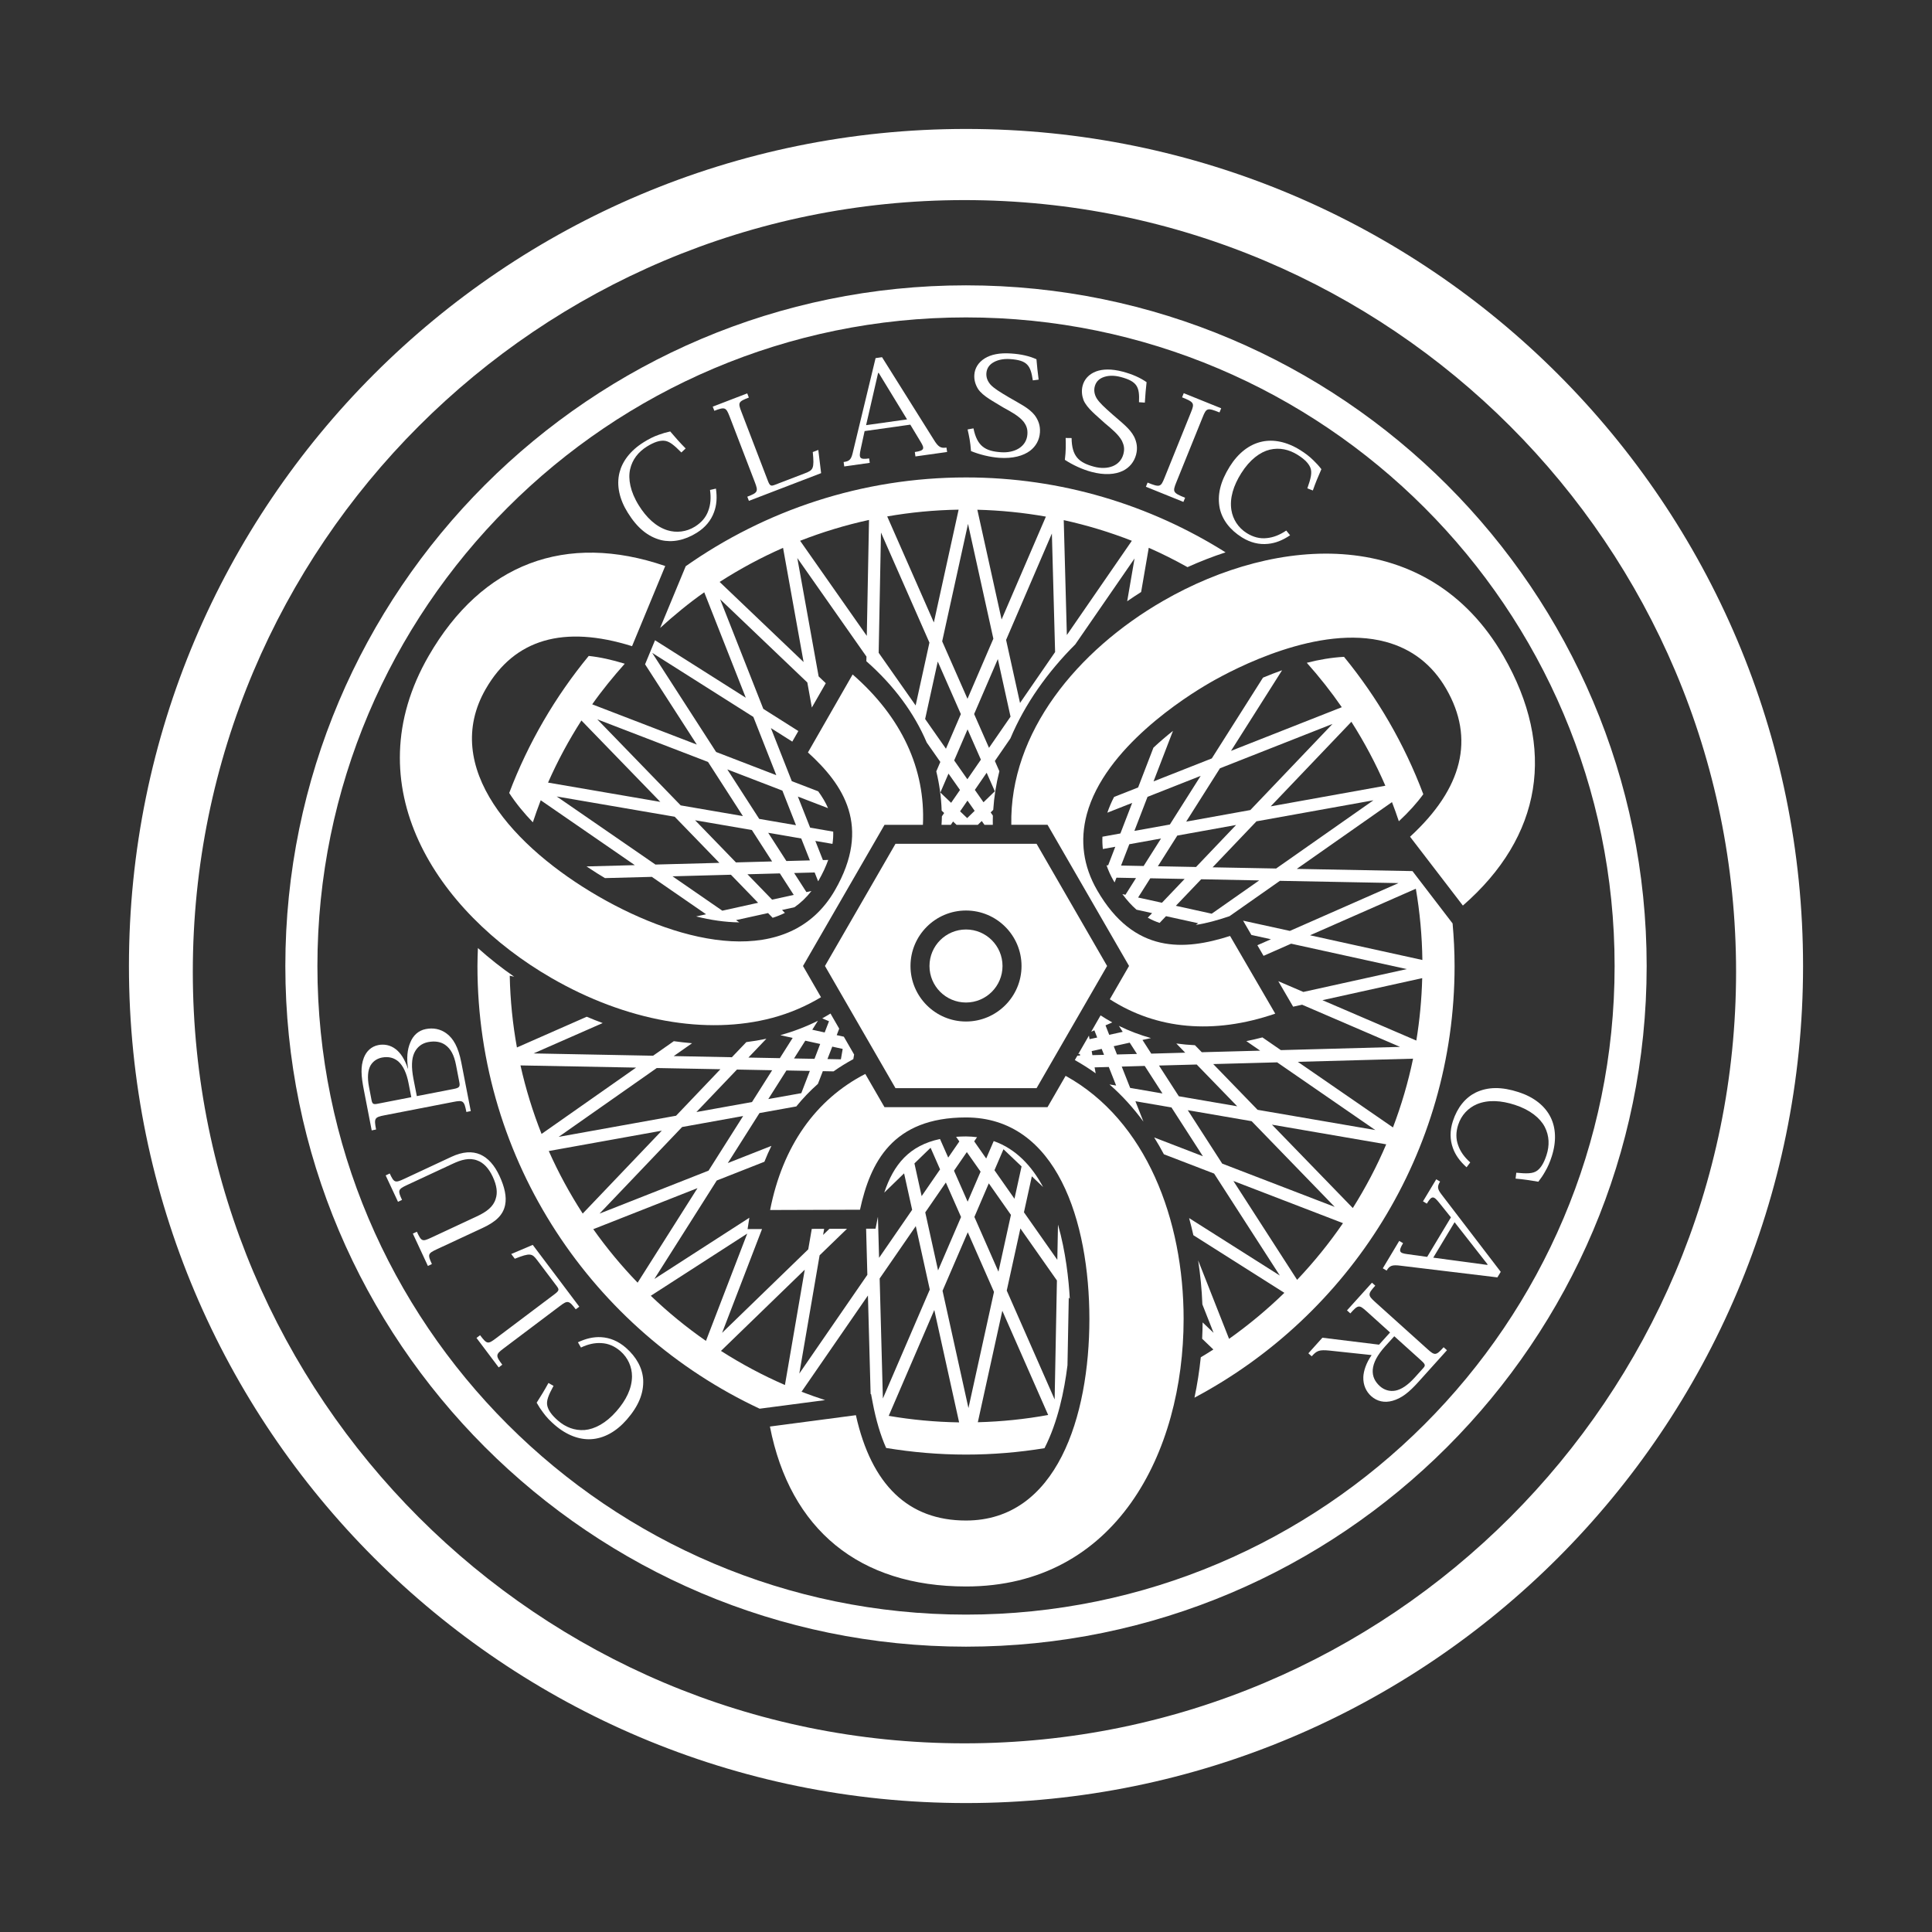<?xml version="1.0" encoding="utf-8"?>
<!-- Generator: Adobe Illustrator 16.0.3, SVG Export Plug-In . SVG Version: 6.00 Build 0)  -->
<!DOCTYPE svg PUBLIC "-//W3C//DTD SVG 1.1//EN" "http://www.w3.org/Graphics/SVG/1.1/DTD/svg11.dtd">
<svg version="1.1" xmlns="http://www.w3.org/2000/svg" xmlns:xlink="http://www.w3.org/1999/xlink" x="0px" y="0px" width="100px"
	 height="100px" viewBox="0 0 100 100" enable-background="new 0 0 100 100" xml:space="preserve">
<rect x="0" y="0" width="100" height="100" fill="#333333" stroke="none"/>
<g id="Browser">
</g>
<g id="All_Art">
	<g>
		<g>
			<g>
				<path fill="#FFFFFF" d="M50,6.674c-23.929,0-43.326,19.396-43.326,43.327c0,23.928,19.397,43.325,43.326,43.325
					c23.93,0,43.326-19.397,43.326-43.325C93.326,26.07,73.93,6.674,50,6.674z M49.918,90.235
					c-22.057,0-39.938-17.881-39.938-39.938c0-22.059,17.882-39.94,39.938-39.94c22.06,0,39.941,17.882,39.941,39.94
					C89.859,72.354,71.978,90.235,49.918,90.235z"/>
			</g>
		</g>
		<g>
			<path fill="none" d="M20.615,54.939c-0.217-0.184-0.493-0.267-0.846-0.2c-0.242,0.049-0.46,0.18-0.597,0.419
				C19.048,55.396,19,55.747,19.1,56.261l0.132,0.682c0.041,0.206,0.104,0.228,0.304,0.189l1.753-0.342l-0.141-0.718
				C21.05,55.563,20.874,55.168,20.615,54.939z"/>
			<path fill="none" d="M46,73.284c1.187,0.204,2.403,0.318,3.645,0.338l-1.285-5.817L46,73.284z"/>
			<path fill="none" d="M23.773,56.002l-0.17-0.881c-0.101-0.514-0.271-0.837-0.565-1.044c-0.219-0.148-0.507-0.211-0.883-0.139
				c-0.326,0.065-0.574,0.259-0.715,0.566c-0.137,0.302-0.155,0.729-0.04,1.335l0.175,0.894l1.903-0.369
				C23.778,56.306,23.822,56.249,23.773,56.002z"/>
			<path fill="none" d="M40.531,28.357c-1.145,0.502-2.241,1.095-3.282,1.765l4.346,4.146L40.531,28.357z"/>
			<path fill="none" d="M54.135,26.74c-1.156-0.205-2.34-0.325-3.548-0.355l1.255,5.681L54.135,26.74z"/>
			<path fill="none" d="M44.98,26.912c-1.228,0.267-2.418,0.631-3.566,1.079l3.451,4.922L44.98,26.912z"/>
			<path fill="none" d="M50.076,36.171l1.339-3.111c-0.638-2.891-1.15-5.204-1.312-5.942c-0.165,0.75-0.687,3.126-1.337,6.08
				L50.076,36.171z"/>
			<path fill="none" d="M49.618,26.38c-1.259,0.021-2.492,0.14-3.696,0.35l2.414,5.488L49.618,26.38z"/>
			<path fill="none" d="M48.106,33.263c-1.219-2.769-2.198-4.997-2.508-5.699c-0.015,0.767-0.062,3.202-0.119,6.226l1.913,2.726
				L48.106,33.263z"/>
			<polygon fill="none" points="45.48,19.3 45.451,19.304 44.829,22.006 46.949,21.708 			"/>
			<path fill="none" d="M48.658,60.527l-0.491-1.119l-0.836,0.81c0.123,0.562,0.248,1.128,0.373,1.693
				C48.023,61.45,48.343,60.985,48.658,60.527z"/>
			<path fill="none" d="M48.554,65.756c0.383-0.89,0.783-1.818,1.19-2.764l-0.787-1.786l-1.066,1.547
				C48.117,63.778,48.34,64.79,48.554,65.756z"/>
			<path fill="none" d="M50.755,60.645l-0.712-1.013l-0.664,0.964c0.233,0.532,0.471,1.069,0.706,1.603
				C50.308,61.683,50.532,61.161,50.755,60.645z"/>
			<path fill="none" d="M48.126,66.748l-0.725-3.284l-1.87,2.711c0.081,3.02,0.148,5.446,0.167,6.211
				C46,71.688,46.946,69.489,48.126,66.748z"/>
			<path fill="none" d="M52.109,66.801c1.206,2.739,2.172,4.939,2.479,5.634c0.015-0.76,0.062-3.162,0.118-6.157l-1.891-2.692
				L52.109,66.801z"/>
			<path fill="none" d="M50.612,73.615c1.239-0.033,2.455-0.159,3.641-0.376l-2.373-5.394L50.612,73.615z"/>
			<path fill="none" d="M51.679,65.822c0.207-0.947,0.426-1.938,0.646-2.94L51.18,61.25l-0.747,1.739
				C50.857,63.956,51.277,64.91,51.679,65.822z"/>
			<path fill="none" d="M50.092,63.781l-1.306,3.029c0.651,2.95,1.175,5.323,1.341,6.07c0.163-0.742,0.679-3.089,1.322-6.013
				L50.092,63.781z"/>
			<path fill="none" d="M52.876,60.374l-0.936-0.89l-0.468,1.087c0.345,0.488,0.69,0.982,1.036,1.475
				C52.631,61.49,52.754,60.931,52.876,60.374z"/>
			<path fill="none" d="M50.771,39.319c-0.229-0.521-0.46-1.045-0.69-1.567c-0.23,0.537-0.463,1.074-0.692,1.608l0.683,0.974
				L50.771,39.319z"/>
			<path fill="none" d="M30.094,37.292c-0.654,1.021-1.233,2.095-1.727,3.215l5.811,0.998L30.094,37.292z"/>
			<path fill="none" d="M34.809,45.357c0.829,0.572,1.698,1.172,2.578,1.779l1.853-0.409l-1.406-1.452
				C36.8,45.304,35.781,45.331,34.809,45.357z"/>
			<path fill="none" d="M40.703,44.566l1.217-0.032l-0.448-1.135c-0.567-0.098-1.14-0.197-1.71-0.294
				C40.076,43.593,40.391,44.081,40.703,44.566z"/>
			<path fill="none" d="M38.688,45.252c0.427,0.438,0.852,0.878,1.274,1.314l1.119-0.246l-0.717-1.113
				C39.809,45.222,39.248,45.237,38.688,45.252z"/>
			<path fill="none" d="M34.923,42.273c-2.969-0.509-5.355-0.92-6.107-1.049c0.631,0.434,2.627,1.812,5.112,3.523l3.309-0.088
				L34.923,42.273z"/>
			<path fill="none" d="M50,47.128c-1.584,0-2.873,1.288-2.873,2.873c0,1.583,1.289,2.872,2.873,2.872
				c1.585,0,2.874-1.289,2.874-2.872C52.874,48.416,51.585,47.128,50,47.128z M50,51.89c-1.042,0-1.89-0.848-1.89-1.889
				c0-1.042,0.848-1.891,1.89-1.891s1.891,0.849,1.891,1.891C51.891,51.042,51.042,51.89,50,51.89z"/>
			<path fill="none" d="M38.452,42.24l-1.805-2.802c-2.787-1.072-5.023-1.932-5.731-2.205c0.532,0.55,2.218,2.288,4.317,4.454
				L38.452,42.24z"/>
			<path fill="none" d="M39.964,44.588l-1.047-1.626c-1.005-0.173-1.992-0.344-2.939-0.506c0.681,0.7,1.394,1.436,2.114,2.182
				L39.964,44.588z"/>
			<path fill="none" d="M49.693,41.994l0.367,0.351l0.387-0.376c-0.121-0.174-0.248-0.354-0.371-0.529
				C49.946,41.627,49.82,41.811,49.693,41.994z"/>
			<path fill="none" d="M50.458,40.886l0.448,0.64l0.586-0.568c-0.14-0.316-0.28-0.637-0.423-0.959
				C50.863,40.297,50.66,40.592,50.458,40.886z"/>
			<path fill="none" d="M52.796,36.385l1.816-2.635c-0.08-2.983-0.146-5.377-0.167-6.136c-0.295,0.687-1.217,2.826-2.37,5.508
				L52.796,36.385z"/>
			<path fill="none" d="M50.422,36.959l0.77,1.749l1.114-1.613c-0.225-1.019-0.446-2.023-0.657-2.981
				C51.255,35.027,50.842,35.986,50.422,36.959z"/>
			<path fill="none" d="M39.297,42.386l1.903,0.327l-0.705-1.792c-0.973-0.374-1.933-0.744-2.851-1.098
				C38.177,40.646,38.733,41.511,39.297,42.386z"/>
			<path fill="none" d="M58.584,27.991c-1.135-0.444-2.312-0.804-3.525-1.069l0.161,5.947L58.584,27.991z"/>
			<path fill="none" d="M48.674,41.021l0.557,0.532l0.459-0.664c-0.195-0.279-0.396-0.563-0.595-0.847
				C48.954,40.372,48.812,40.699,48.674,41.021z"/>
			<path fill="none" d="M37.065,38.923l3.115,1.2l-1.187-3.015c-2.544-1.611-4.59-2.907-5.236-3.315
				C34.167,34.429,35.456,36.428,37.065,38.923z"/>
			<path fill="none" d="M49.734,36.962c-0.408-0.927-0.812-1.843-1.196-2.72c-0.212,0.958-0.432,1.959-0.653,2.974l1.077,1.538
				L49.734,36.962z"/>
			<path fill="none" d="M43.618,54.292l-0.54-0.119c-0.083,0.214-0.166,0.43-0.249,0.644c0.234,0.006,0.466,0.01,0.695,0.015
				L43.618,54.292z"/>
			<path fill="none" d="M34.993,57.75l2.295-2.407l-3.294-0.062c-2.469,1.731-4.453,3.123-5.079,3.562
				C29.665,58.709,32.038,58.281,34.993,57.75z"/>
			<path fill="none" d="M65.033,42.512l-2.27,2.38l3.288,0.062c2.448-1.718,4.411-3.096,5.035-3.531
				C70.338,41.557,67.976,41.981,65.033,42.512z"/>
			<path fill="none" d="M56.505,54.405l0.037,0.209c0.199-0.005,0.399-0.011,0.603-0.017c-0.041-0.103-0.083-0.206-0.122-0.308
				L56.505,54.405z"/>
			<path fill="none" d="M70.021,62.528c0.658-1.048,1.24-2.149,1.729-3.299l-5.914-1.018L70.021,62.528z"/>
			<path fill="none" d="M73.613,50.628l-5.164,1.141l4.86,2.091C73.482,52.804,73.585,51.725,73.613,50.628z"/>
			<path fill="none" d="M73.284,46l-5.478,2.41l5.815,1.279C73.605,48.433,73.489,47.201,73.284,46z"/>
			<path fill="none" d="M59.932,44.837l1.976,0.038c0.707-0.742,1.404-1.475,2.072-2.174c-0.979,0.177-2.004,0.361-3.042,0.548
				L59.932,44.837z"/>
			<path fill="none" d="M60.095,43.4c-0.548,0.099-1.097,0.197-1.642,0.296l-0.427,1.104l1.167,0.022
				C59.493,44.351,59.794,43.875,60.095,43.4z"/>
			<path fill="none" d="M62.147,40.159c-0.886,0.349-1.812,0.714-2.751,1.085l-0.68,1.763l1.836-0.33
				C61.097,41.819,61.634,40.971,62.147,40.159z"/>
			<path fill="none" d="M60.861,46.884l1.856,0.409c0.841-0.591,1.667-1.171,2.457-1.724c-0.966-0.02-1.978-0.038-3.003-0.059
				L60.861,46.884z"/>
			<path fill="none" d="M59.537,45.46l-0.63,0.995l1.234,0.271c0.39-0.409,0.782-0.819,1.174-1.231
				C60.722,45.482,60.128,45.472,59.537,45.46z"/>
			<path fill="none" d="M73.14,54.797l-5.965,0.162l4.925,3.396C72.534,57.208,72.887,56.021,73.14,54.797z"/>
			<path fill="none" d="M73.488,70.354l-1.321-1.19l-0.469,0.518c-0.411,0.457-0.614,0.853-0.645,1.204
				c-0.027,0.361,0.115,0.632,0.369,0.862c0.211,0.189,0.501,0.292,0.817,0.228c0.287-0.062,0.604-0.253,0.995-0.684l0.436-0.484
				C73.804,70.66,73.77,70.604,73.488,70.354z"/>
			<path fill="none" d="M71.186,58.491c-0.628-0.434-2.609-1.8-5.08-3.504l-3.308,0.089l2.295,2.368
				C68.056,57.953,70.434,58.361,71.186,58.491z"/>
			<polygon fill="none" points="76.981,65.473 76.998,65.446 75.289,63.263 74.186,65.097 			"/>
			<path fill="none" d="M50,16.429c-18.512,0-33.571,15.059-33.571,33.572c0,18.51,15.06,33.571,33.571,33.571
				s33.572-15.062,33.572-33.571C83.572,31.487,68.512,16.429,50,16.429z M77.812,33.945c2.76,4.782,2.006,9.354-2.095,12.927
				l-2.734-3.563c2.727-2.505,3.36-5.079,1.871-7.656c-0.721-1.25-1.776-2.068-3.138-2.433c-3.44-0.923-7.826,1.386-9.088,2.115
				c-1.262,0.728-5.453,3.372-6.377,6.813c-0.364,1.361-0.184,2.685,0.538,3.934c1.91,3.311,4.516,3.119,6.878,2.363l2.338,4.021
				c-3.193,1.098-6.138,0.814-8.562-0.744l0.853-1.478l0.142-0.246l-0.142-0.246l-3.934-6.814l-0.143-0.247h-1.875
				c-0.089-4.775,3.41-9.021,7.844-11.582C66.156,27.666,73.919,27.207,77.812,33.945z M57.303,49.999l-3.65,6.324H46.35
				l-3.65-6.324l3.65-6.323h7.303L57.303,49.999z M65.328,22.857c0.578-0.124,1.263-0.002,1.965,0.436
				c0.257,0.161,0.478,0.322,0.689,0.534c0.143,0.135,0.279,0.285,0.413,0.457c-0.165,0.369-0.309,0.717-0.443,1.103l-0.284-0.109
				c0.179-0.508,0.262-0.827,0.152-1.082c-0.087-0.201-0.272-0.414-0.656-0.654c-0.445-0.277-0.932-0.387-1.44-0.267
				c-0.496,0.118-1.036,0.513-1.482,1.225c-0.394,0.629-0.604,1.276-0.505,1.902c0.075,0.472,0.348,0.912,0.795,1.192
				c0.333,0.207,0.679,0.299,1.036,0.258c0.338-0.031,0.676-0.164,1.008-0.391l0.199,0.245c-0.38,0.256-0.754,0.408-1.145,0.444
				c-0.451,0.047-0.904-0.06-1.345-0.333c-0.64-0.401-1.021-0.923-1.149-1.498c-0.144-0.7,0.031-1.394,0.515-2.169
				C64.083,23.458,64.66,22.997,65.328,22.857z M60.271,24.739l1.371-3.396c0.19-0.471,0.173-0.525-0.459-0.778l0.087-0.215
				l1.938,0.782l-0.088,0.215c-0.631-0.254-0.68-0.23-0.87,0.242l-1.373,3.394c-0.189,0.473-0.171,0.524,0.463,0.78l-0.088,0.215
				l-1.942-0.785l0.088-0.215C60.03,25.234,60.082,25.211,60.271,24.739z M55.158,22.669l0.308,0.004
				c0.011,0.942,0.372,1.271,1.16,1.482c0.341,0.093,0.681,0.087,0.954-0.021c0.271-0.105,0.481-0.313,0.565-0.625
				c0.073-0.274,0.034-0.465-0.07-0.686c-0.177-0.326-0.503-0.598-0.896-0.926c-0.399-0.374-0.92-0.764-1.095-1.188
				c-0.084-0.229-0.117-0.488-0.045-0.756c0.084-0.312,0.311-0.583,0.694-0.729c0.337-0.125,0.794-0.144,1.389,0.014
				c0.497,0.135,0.88,0.304,1.225,0.541c-0.035,0.302-0.068,0.701-0.09,1.059l-0.303-0.02c0.034-0.775-0.076-1.073-0.94-1.304
				c-0.371-0.101-0.704-0.081-0.953,0.029c-0.207,0.092-0.338,0.243-0.396,0.456c-0.052,0.196-0.027,0.406,0.101,0.621
				c0.143,0.229,0.392,0.454,0.804,0.82c0.518,0.457,0.908,0.736,1.133,1.164c0.134,0.274,0.193,0.578,0.1,0.932
				c-0.101,0.372-0.338,0.664-0.685,0.834c-0.394,0.188-0.946,0.235-1.633,0.051c-0.455-0.121-0.966-0.354-1.368-0.622
				C55.174,23.341,55.17,23.007,55.158,22.669z M50.386,22.171c0.189,0.926,0.607,1.18,1.422,1.235
				c0.352,0.025,0.685-0.045,0.933-0.201c0.245-0.156,0.413-0.401,0.436-0.723c0.021-0.282-0.055-0.464-0.2-0.659
				c-0.235-0.286-0.607-0.492-1.056-0.737c-0.464-0.292-1.049-0.574-1.301-0.959c-0.128-0.208-0.21-0.457-0.189-0.732
				c0.022-0.324,0.194-0.633,0.543-0.85c0.308-0.189,0.752-0.294,1.365-0.249c0.514,0.034,0.923,0.128,1.307,0.297
				c0.022,0.301,0.067,0.699,0.113,1.056l-0.301,0.038c-0.115-0.77-0.278-1.039-1.173-1.102c-0.382-0.027-0.706,0.056-0.93,0.21
				c-0.187,0.131-0.285,0.305-0.301,0.525c-0.014,0.203,0.051,0.402,0.217,0.59c0.185,0.196,0.47,0.371,0.944,0.652
				c0.595,0.349,1.035,0.549,1.337,0.925c0.184,0.246,0.3,0.531,0.274,0.897c-0.026,0.385-0.205,0.714-0.513,0.948
				c-0.35,0.261-0.883,0.412-1.594,0.363c-0.47-0.034-1.016-0.165-1.462-0.351c-0.031-0.462-0.101-0.788-0.176-1.119L50.386,22.171z
				 M63.431,28.588c-0.668,0.219-1.327,0.476-1.969,0.766c-0.65-0.363-1.318-0.7-2.006-1.002l-0.394,2.289
				c-0.243,0.153-0.483,0.313-0.722,0.479c0.182-1.058,0.315-1.839,0.381-2.215c-0.396,0.572-1.57,2.276-3.067,4.446
				c-1.432,1.43-2.605,3.077-3.359,4.869c-0.268,0.391-0.536,0.78-0.804,1.167l0.233,0.53c-0.167,0.654-0.273,1.322-0.317,2.002
				c-0.045,0.042-0.089,0.086-0.133,0.13l0.114,0.164c-0.006,0.158-0.005,0.318-0.003,0.479h-0.432
				c-0.047-0.065-0.093-0.133-0.14-0.198c-0.069,0.066-0.138,0.133-0.205,0.198h-1.1c-0.06-0.057-0.12-0.114-0.18-0.172
				c-0.04,0.058-0.079,0.115-0.118,0.172h-0.48c0.007-0.146,0.019-0.294,0.019-0.44l0.118-0.172c-0.043-0.04-0.087-0.082-0.13-0.124
				c-0.022-0.688-0.115-1.367-0.278-2.031l0.209-0.488c-0.234-0.335-0.47-0.672-0.706-1.009c-0.646-1.522-1.691-2.942-3.123-4.204
				l0.006-0.24c-1.74-2.479-3.14-4.474-3.58-5.102c0.137,0.754,0.567,3.148,1.104,6.126l0.37,0.354l-0.721,1.259l-0.234-1.297
				c-2.193-2.093-3.957-3.777-4.513-4.307c0.277,0.703,1.146,2.913,2.234,5.672l1.814,1.148l-0.314,0.548
				c-0.374-0.237-0.745-0.472-1.107-0.701c0.349,0.884,0.713,1.811,1.082,2.748l1.367,0.526c0.208,0.285,0.382,0.573,0.509,0.871
				c-0.518-0.199-1.04-0.399-1.562-0.6c0.212,0.537,0.424,1.073,0.635,1.609l1.195,0.206c0.006,0.205-0.005,0.415-0.039,0.634
				c-0.293-0.051-0.589-0.102-0.886-0.153c0.132,0.334,0.262,0.664,0.391,0.992l0.276-0.008c-0.124,0.343-0.288,0.701-0.508,1.082
				c-0.005,0.007-0.01,0.014-0.015,0.022l-0.18-0.455c-0.35,0.011-0.705,0.02-1.062,0.028c0.214,0.333,0.426,0.663,0.636,0.987
				L42,46.117c-0.264,0.339-0.559,0.618-0.879,0.841c-0.213,0.047-0.427,0.094-0.643,0.142c0.05,0.052,0.099,0.101,0.147,0.151
				c-0.205,0.102-0.415,0.186-0.634,0.254l-0.238-0.245c-0.55,0.12-1.103,0.243-1.657,0.365c0.057,0.039,0.112,0.077,0.169,0.116
				c-0.739-0.006-1.5-0.124-2.234-0.306l0.514-0.113l-2.806-1.936c-0.867,0.023-1.684,0.045-2.427,0.064
				c-0.238-0.141-0.569-0.347-0.954-0.604l2.499-0.067l-4.87-3.358c-0.146,0.375-0.279,0.757-0.408,1.141
				c-0.453-0.468-0.874-0.978-1.224-1.517c0.985-2.595,2.383-4.987,4.116-7.094c0.573,0.061,1.194,0.196,1.865,0.403
				c-0.596,0.671-1.167,1.365-1.684,2.102l5.414,2.083l-2.678-4.154l0.06-0.146l0.455-1.1l4.698,2.975l-2.15-5.457
				c-0.804,0.563-1.559,1.188-2.284,1.846l1.322-3.197c4.11-2.89,9.113-4.595,14.51-4.595
				C54.933,24.711,59.536,26.137,63.431,28.588z M44.134,23.45l1.186-4.915l0.334-0.048l2.679,4.271
				c0.236,0.385,0.36,0.449,0.656,0.408l0.033,0.228l-1.639,0.23l-0.032-0.229c0.502-0.07,0.515-0.18,0.304-0.522l-0.538-0.894
				l-2.365,0.333l-0.204,0.941c-0.1,0.459-0.057,0.543,0.438,0.474l0.032,0.229l-1.319,0.186l-0.032-0.229
				C43.952,23.874,44.052,23.795,44.134,23.45z M38.675,20.361l0.084,0.217c-0.551,0.212-0.569,0.26-0.384,0.74l1.363,3.553
				c0.108,0.284,0.163,0.303,0.372,0.222l1.558-0.598c0.423-0.162,0.485-0.236,0.4-1.097l0.286-0.109l0.146,1.201l-3.738,1.435
				l-0.083-0.216c0.546-0.209,0.577-0.266,0.389-0.755l-1.307-3.403c-0.183-0.474-0.245-0.496-0.789-0.288l-0.083-0.215
				L38.675,20.361z M32.064,24.465c0.144-0.574,0.551-1.135,1.253-1.573c0.257-0.161,0.5-0.288,0.782-0.386
				c0.184-0.069,0.38-0.125,0.591-0.171c0.26,0.309,0.51,0.591,0.798,0.88l-0.222,0.208c-0.379-0.384-0.63-0.597-0.906-0.609
				c-0.221-0.012-0.492,0.062-0.877,0.302c-0.443,0.277-0.755,0.668-0.87,1.179c-0.11,0.497,0.007,1.157,0.451,1.868
				c0.394,0.629,0.882,1.102,1.489,1.289c0.456,0.138,0.972,0.087,1.419-0.193c0.333-0.209,0.566-0.479,0.687-0.817
				c0.121-0.317,0.148-0.679,0.09-1.079l0.307-0.069c0.065,0.454,0.039,0.856-0.101,1.224c-0.155,0.425-0.448,0.786-0.89,1.061
				c-0.639,0.399-1.275,0.513-1.849,0.379c-0.692-0.179-1.24-0.64-1.724-1.415C32.061,25.849,31.898,25.128,32.064,24.465z
				 M22.188,33.945c2.763-4.783,7.099-6.415,12.243-4.65l-1.717,4.149c-3.535-1.107-6.082-0.369-7.569,2.207
				c-2.354,4.077,1.472,8.226,5.838,10.748c4.368,2.521,9.873,3.761,12.228-0.317c1.91-3.31,0.442-5.471-1.393-7.138l2.313-4.036
				c2.546,2.217,3.774,4.906,3.638,7.783h-1.988l-0.142,0.247l-3.935,6.814l-0.142,0.246l0.142,0.246l0.79,1.37
				c-0.771,0.462-1.605,0.823-2.51,1.066c-3.418,0.915-7.588,0.165-11.439-2.059C22.579,47.178,18.299,40.685,22.188,33.945z
				 M19.465,58.463l-0.227,0.046l-0.405-2.086c-0.145-0.742-0.177-1.213,0-1.678c0.131-0.333,0.384-0.582,0.753-0.653
				c0.277-0.055,0.614-0.015,0.908,0.222c0.243,0.194,0.452,0.506,0.618,0.997l0.01-0.002c-0.084-0.52-0.048-0.988,0.122-1.369
				c0.136-0.328,0.393-0.598,0.793-0.676c0.374-0.072,0.754-0.016,1.089,0.239c0.33,0.25,0.594,0.68,0.751,1.494l0.489,2.513
				l-0.227,0.046c-0.114-0.584-0.163-0.621-0.679-0.521l-3.558,0.691C19.384,57.828,19.352,57.88,19.465,58.463z M22.355,65.425
				l-0.208,0.098l-0.779-1.674l0.209-0.096c0.236,0.508,0.278,0.523,0.75,0.303l2.352-1.097c0.513-0.238,0.858-0.505,0.977-0.909
				c0.104-0.31,0.064-0.679-0.155-1.149c-0.197-0.421-0.469-0.723-0.804-0.839c-0.404-0.155-0.827-0.032-1.26,0.171L21.06,61.34
				c-0.467,0.218-0.477,0.281-0.251,0.766L20.6,62.203l-0.638-1.366l0.21-0.1c0.223,0.479,0.277,0.499,0.74,0.283l2.453-1.145
				c0.592-0.274,1.076-0.299,1.495-0.12c0.403,0.183,0.732,0.55,0.991,1.104c0.271,0.585,0.38,1.089,0.295,1.502
				c-0.104,0.537-0.499,0.884-1.152,1.189l-2.385,1.11C22.146,64.88,22.125,64.927,22.355,65.425z M26.057,69.8
				c-0.407,0.307-0.411,0.372-0.061,0.836l-0.185,0.142l-1.15-1.527l0.186-0.141c0.354,0.47,0.405,0.475,0.817,0.164l3.039-2.288
				c0.242-0.182,0.245-0.241,0.11-0.42l-1.005-1.332c-0.271-0.36-0.359-0.4-1.163-0.082l-0.186-0.245l1.114-0.472l2.409,3.199
				L29.8,67.77c-0.352-0.464-0.416-0.479-0.833-0.162L26.057,69.8z M32.443,73.475c-0.536,0.615-1.178,0.98-1.859,1.017
				c-0.591,0.03-1.248-0.198-1.873-0.739c-0.229-0.199-0.421-0.394-0.597-0.636c-0.121-0.156-0.231-0.327-0.337-0.515
				c0.22-0.341,0.416-0.66,0.61-1.02l0.263,0.149c-0.257,0.475-0.389,0.776-0.319,1.045c0.055,0.215,0.205,0.453,0.546,0.75
				c0.396,0.346,0.86,0.528,1.382,0.491c0.508-0.043,1.104-0.346,1.655-0.981c0.486-0.558,0.796-1.163,0.798-1.801
				c-0.001-0.475-0.201-0.955-0.6-1.301c-0.297-0.256-0.625-0.399-0.983-0.416c-0.34-0.022-0.693,0.056-1.059,0.229l-0.157-0.272
				c0.416-0.193,0.808-0.287,1.201-0.264c0.452,0.026,0.882,0.201,1.274,0.54c0.569,0.497,0.864,1.071,0.902,1.66
				C33.323,72.126,33.043,72.785,32.443,73.475z M24.711,50.001c0-0.312,0.013-0.62,0.024-0.931
				c0.593,0.533,1.222,1.028,1.877,1.483l-0.23-0.051c0.026,1.266,0.153,2.505,0.372,3.714l3.613-1.591
				c0.274,0.117,0.551,0.226,0.826,0.327c-1.747,0.77-3.067,1.35-3.578,1.572c0.764,0.017,3.179,0.062,6.186,0.119l1.074-0.753
				c0.317,0.044,0.633,0.081,0.945,0.106c-0.32,0.225-0.64,0.449-0.95,0.666c0.969,0.021,1.983,0.04,3.01,0.059l0.748-0.783
				c0.351-0.043,0.697-0.102,1.038-0.174c-0.31,0.325-0.62,0.649-0.93,0.974c0.543,0.01,1.086,0.021,1.627,0.031l0.663-1.048
				l-0.637-0.141c0.683-0.192,1.333-0.439,1.945-0.747c-0.097,0.154-0.194,0.308-0.293,0.464c0.217,0.048,0.428,0.096,0.642,0.142
				l0.224-0.581l-0.35-0.149c0.146-0.077,0.284-0.166,0.427-0.25l0.451,0.782c-0.043,0.111-0.085,0.222-0.129,0.336
				c0.124,0.026,0.246,0.053,0.369,0.081l0.532,0.923c-0.014,0.078-0.026,0.158-0.041,0.237c-0.355,0.193-0.698,0.403-1.023,0.635
				l-0.556-0.011c-0.083,0.218-0.168,0.437-0.253,0.656c-0.405,0.359-0.783,0.753-1.129,1.18l0.003-0.009l-1.9,0.342
				c-0.562,0.887-1.112,1.757-1.639,2.588c0.728-0.286,1.488-0.586,2.257-0.889c-0.13,0.267-0.251,0.538-0.363,0.821l-2.466,0.971
				c-1.57,2.479-2.826,4.461-3.228,5.096c0.618-0.396,2.521-1.626,4.916-3.169c-0.001,0.007-0.003,0.013-0.004,0.019l-0.088,0.569
				l0.575-0.003h0.174c-1.007,2.619-1.807,4.693-2.067,5.373c0.55-0.533,2.292-2.223,4.459-4.323l0.182-1.058l0.641-0.002
				c-0.018,0.104-0.036,0.212-0.054,0.314c0.106-0.103,0.218-0.211,0.325-0.315l0.912-0.002l-1.418,1.372
				c-0.512,2.977-0.922,5.365-1.051,6.121c0.433-0.63,1.81-2.627,3.522-5.11l-0.064-2.387h0.087l0.404-0.002l0.078-0.397
				c0.015-0.074,0.029-0.146,0.045-0.22c0.02,0.723,0.039,1.437,0.059,2.126c0.552-0.8,1.128-1.637,1.712-2.485l-0.417-1.887
				l-1.027,0.997c0.486-1.46,1.297-2.439,2.886-2.775c0.142,0.317,0.282,0.638,0.425,0.961c0.193-0.28,0.386-0.559,0.576-0.835
				l-0.168-0.24c0.164-0.011,0.332-0.019,0.511-0.019c0.199,0,0.389,0.017,0.573,0.039l-0.147,0.215
				c0.206,0.294,0.413,0.59,0.621,0.889c0.13-0.306,0.26-0.604,0.389-0.903c1.154,0.406,1.975,1.296,2.557,2.38l-0.583-0.556
				L53,62.748c0.59,0.839,1.172,1.669,1.727,2.46c0.012-0.591,0.022-1.204,0.035-1.822c0.403,1.408,0.557,2.847,0.612,3.847
				l-0.054-0.077l-0.067,3.51c-0.164,1.333-0.501,2.945-1.189,4.292c-1.324,0.216-2.68,0.331-4.063,0.331
				c-1.408,0-2.788-0.121-4.134-0.343c-0.292-0.657-0.523-1.432-0.694-2.333l-0.087-0.458l-0.022,0.003l-0.139-5.103l-3.437,4.982
				c0.4,0.155,0.808,0.297,1.219,0.431l-3.389,0.445C30.698,68.88,24.711,60.129,24.711,50.001z M50,82.115
				c-5.521-0.002-9.104-2.94-10.147-8.279l4.45-0.587c0.807,3.616,2.72,5.452,5.697,5.452c4.706,0,6.386-5.389,6.389-10.429
				C56.386,63.229,54.706,57.84,50,57.839c-3.819,0-4.957,2.352-5.485,4.776l-4.652,0.015c0.647-3.314,2.363-5.724,4.926-7.043
				l0.852,1.474l0.142,0.246h8.438l0.143-0.246l0.794-1.376c4.183,2.312,6.109,7.465,6.109,12.585
				C61.264,75.16,57.78,82.115,50,82.115z M62.22,69.291c0.014-0.282,0.023-0.565,0.025-0.846c0.244,0.232,0.44,0.418,0.567,0.54
				c-0.109-0.277-0.311-0.788-0.58-1.473c-0.028-0.759-0.103-1.521-0.219-2.278l1.601,4.062c1.016-0.72,1.973-1.516,2.862-2.382
				l-4.71-2.983c-0.066-0.297-0.14-0.593-0.221-0.886c2.291,1.45,4.098,2.595,4.696,2.974c-0.419-0.647-1.749-2.716-3.401-5.277
				l-2.6-1c-0.157-0.296-0.325-0.588-0.502-0.87c0.859,0.331,1.708,0.657,2.521,0.972c-0.523-0.814-1.073-1.665-1.627-2.526
				l-1.865-0.32l0.414,1.055c-0.518-0.707-1.103-1.354-1.758-1.926c0.116,0.02,0.229,0.039,0.346,0.058
				c-0.128-0.321-0.256-0.645-0.381-0.961l-0.734,0.02l0.056,0.309c-0.342-0.25-0.706-0.476-1.08-0.688l0.132-0.229
				c0.048-0.002,0.094-0.004,0.142-0.005c-0.006-0.027-0.011-0.059-0.017-0.089l-0.081,0.018l0.554-0.96l0.032,0.184
				c0.13-0.028,0.264-0.057,0.396-0.085c-0.05-0.127-0.098-0.25-0.146-0.373l-0.164,0.072l0.485-0.845
				c0.2,0.128,0.4,0.253,0.605,0.363l-0.349,0.153l0.191,0.49c0.232-0.052,0.465-0.103,0.699-0.154
				c-0.066-0.104-0.133-0.205-0.198-0.309c0.534,0.263,1.089,0.472,1.66,0.632l-0.439,0.097l0.455,0.708
				c0.584-0.019,1.172-0.033,1.757-0.049c-0.153-0.158-0.307-0.316-0.461-0.476c0.317,0.044,0.639,0.074,0.964,0.089l0.354,0.363
				c1.032-0.025,2.051-0.055,3.023-0.081c-0.235-0.162-0.477-0.328-0.717-0.494c0.275-0.054,0.554-0.119,0.833-0.192l0.954,0.658
				c2.999-0.081,5.408-0.146,6.17-0.167c-0.648-0.279-2.597-1.119-5.07-2.183l-0.464,0.102l-0.769-1.32l1.296,0.557
				c2.614-0.576,4.671-1.03,5.357-1.183c-0.741-0.161-3.076-0.675-5.988-1.315l-1.428,0.629l-0.319-0.549
				c0.234-0.104,0.472-0.208,0.702-0.31c-0.33-0.072-0.672-0.147-1.012-0.222l-0.43-0.74l2.421,0.531
				c2.734-1.203,4.929-2.168,5.624-2.475c-0.759-0.014-3.155-0.06-6.14-0.117l-2.609,1.831c-0.617,0.209-1.197,0.369-1.742,0.45
				c0.04-0.028,0.081-0.058,0.122-0.086c-0.555-0.121-1.111-0.244-1.665-0.366l-0.331,0.348c-0.21-0.067-0.415-0.157-0.614-0.271
				c0.075-0.078,0.149-0.157,0.225-0.235c-0.271-0.06-0.54-0.118-0.809-0.178c-0.253-0.219-0.495-0.488-0.73-0.807l0.16,0.035
				c0.181-0.286,0.363-0.574,0.546-0.864c-0.34-0.006-0.678-0.014-1.012-0.02l-0.095,0.245c-0.017-0.028-0.034-0.053-0.051-0.081
				c-0.153-0.265-0.274-0.532-0.367-0.805l0.083,0.001c0.121-0.316,0.244-0.637,0.369-0.96c-0.216,0.038-0.429,0.077-0.643,0.116
				c-0.024-0.212-0.031-0.424-0.022-0.637l0.93-0.168c0.203-0.525,0.405-1.054,0.61-1.582c-0.429,0.17-0.857,0.338-1.286,0.507
				c0.096-0.278,0.209-0.551,0.349-0.815l1.244-0.491c0.27-0.698,0.533-1.385,0.793-2.06c0.335-0.313,0.676-0.604,1.012-0.87
				l-1.007,2.616l3.016-1.189c1.075-1.695,2.012-3.176,2.649-4.181c0.312-0.131,0.644-0.26,0.988-0.382l-2.643,4.172l5.734-2.26
				c-0.556-0.806-1.162-1.572-1.811-2.299c0.632-0.161,1.283-0.273,1.926-0.308c1.73,2.113,3.125,4.51,4.104,7.11
				c-0.335,0.463-0.757,0.929-1.266,1.401c-0.112-0.334-0.229-0.664-0.355-0.991l-4.928,3.456l5.988,0.114l2.077,2.709
				c0.064,0.728,0.103,1.461,0.103,2.204c0,9.673-5.463,18.091-13.463,22.342c0.146-0.69,0.254-1.39,0.323-2.093
				c0.219-0.131,0.438-0.265,0.651-0.403L62.22,69.291z M73.438,71.503c-0.521,0.58-0.896,0.867-1.36,1
				c-0.415,0.116-0.798,0.036-1.112-0.246c-0.257-0.233-0.414-0.569-0.401-0.979c0.01-0.313,0.149-0.742,0.431-1.141l-2.167-0.231
				c-0.553-0.056-0.671,0-0.936,0.294l-0.172-0.155l0.726-0.807l2.932,0.36l0.57-0.631l-1.217-1.098
				c-0.384-0.345-0.434-0.342-0.84,0.111l-0.172-0.157l1.293-1.433l0.171,0.154c-0.394,0.435-0.392,0.497-0.014,0.839l2.717,2.446
				c0.381,0.344,0.442,0.337,0.835-0.101l0.173,0.155L73.438,71.503z M77.504,66.116l-5.006-0.604
				c-0.445-0.059-0.574-0.003-0.728,0.253l-0.197-0.119l0.85-1.418l0.199,0.118c-0.262,0.436-0.186,0.515,0.215,0.566l1.032,0.143
				l1.23-2.046l-0.604-0.752c-0.294-0.367-0.386-0.386-0.643,0.042l-0.199-0.119l0.686-1.141l0.198,0.119
				c-0.149,0.248-0.149,0.374,0.066,0.655l3.072,4.015L77.504,66.116z M79.966,60.652c-0.097,0.173-0.21,0.341-0.343,0.511
				c-0.398-0.069-0.771-0.125-1.178-0.16l0.037-0.305c0.536,0.052,0.865,0.056,1.086-0.112c0.176-0.133,0.336-0.365,0.477-0.797
				c0.163-0.498,0.149-0.997-0.09-1.463c-0.236-0.451-0.749-0.882-1.548-1.141c-0.705-0.229-1.384-0.276-1.968-0.032
				c-0.44,0.189-0.802,0.56-0.964,1.062c-0.122,0.373-0.126,0.731,0,1.067c0.111,0.322,0.323,0.615,0.623,0.883l-0.189,0.251
				c-0.341-0.305-0.579-0.629-0.71-1.002c-0.153-0.424-0.161-0.891,0-1.383c0.233-0.719,0.647-1.214,1.174-1.479
				c0.645-0.311,1.36-0.308,2.23-0.025c0.775,0.25,1.363,0.7,1.662,1.314c0.26,0.531,0.308,1.225,0.051,2.012
				C80.225,60.143,80.118,60.396,79.966,60.652z"/>
			<path fill="none" d="M69.513,63.31l-5.673-2.183l3.298,5.116C68.003,65.331,68.8,64.351,69.513,63.31z"/>
			<path fill="none" d="M58.475,53.969l-0.828,0.184l0.169,0.428c0.341-0.009,0.687-0.019,1.035-0.027
				C58.726,54.356,58.599,54.161,58.475,53.969z"/>
			<path fill="none" d="M58.062,55.205l0.436,1.104c0.556,0.096,1.115,0.192,1.673,0.287c-0.308-0.476-0.614-0.949-0.919-1.426
				L58.062,55.205z"/>
			<path fill="none" d="M64.783,58.032l-3.305-0.569l1.781,2.765c2.83,1.09,5.107,1.966,5.824,2.241
				C68.553,61.921,66.873,60.188,64.783,58.032z"/>
			<path fill="none" d="M61.941,55.1l-1.952,0.053l1.025,1.591c1.032,0.177,2.05,0.351,3.023,0.519
				C63.363,56.565,62.656,55.837,61.941,55.1z"/>
			<path fill="none" d="M30.708,63.622c0.695,0.981,1.462,1.906,2.295,2.769l3.099-4.894L30.708,63.622z"/>
			<path fill="none" d="M26.94,55.146c0.271,1.22,0.639,2.405,1.092,3.546l4.893-3.433L26.94,55.146z"/>
			<path fill="none" d="M37.317,69.923c1.051,0.671,2.155,1.264,3.311,1.765l1.026-5.969L37.317,69.923z"/>
			<path fill="none" d="M38.924,57.042l1.043-1.646l-1.822-0.035c-0.716,0.75-1.423,1.489-2.099,2.199
				C36.973,57.395,37.941,57.221,38.924,57.042z"/>
			<path fill="none" d="M28.405,59.577c0.501,1.129,1.09,2.209,1.756,3.237l4.093-4.29L28.405,59.577z"/>
			<path fill="none" d="M31.031,62.815c0.7-0.275,2.898-1.141,5.643-2.223l1.792-2.829l-3.159,0.569
				C33.229,60.512,31.559,62.263,31.031,62.815z"/>
			<path fill="none" d="M33.685,67.069c0.889,0.851,1.843,1.632,2.855,2.336l2.136-5.554L33.685,67.069z"/>
			<path fill="none" d="M42.453,54.036l-0.771-0.17c-0.191,0.303-0.387,0.61-0.582,0.92c0.355,0.006,0.708,0.011,1.059,0.019
				L42.453,54.036z"/>
			<path fill="none" d="M64.718,41.928c2.067-2.167,3.726-3.906,4.252-4.457c-0.717,0.283-2.996,1.181-5.826,2.296l-1.747,2.76
				L64.718,41.928z"/>
			<path fill="none" d="M71.706,40.669c-0.5-1.153-1.089-2.259-1.758-3.31l-4.177,4.378L71.706,40.669z"/>
			<path fill="none" d="M41.475,56.583l0.443-1.152l-1.213-0.023c-0.312,0.492-0.625,0.989-0.938,1.48
				C40.336,56.787,40.907,56.685,41.475,56.583z"/>
			<path fill="#FFFFFF" d="M50,14.769c-19.427,0-35.231,15.805-35.231,35.232c0,19.425,15.805,35.23,35.231,35.23
				s35.231-15.806,35.231-35.23C85.231,30.573,69.427,14.769,50,14.769z M50,83.572c-18.512,0-33.571-15.062-33.571-33.571
				c0-18.514,15.06-33.572,33.571-33.572s33.572,15.059,33.572,33.572C83.572,68.511,68.512,83.572,50,83.572z"/>
			<path fill="#FFFFFF" d="M31.114,69.212c-0.394-0.023-0.785,0.07-1.201,0.264l0.157,0.272c0.365-0.174,0.719-0.252,1.059-0.229
				c0.358,0.017,0.687,0.16,0.983,0.416c0.398,0.346,0.599,0.826,0.6,1.301c-0.002,0.638-0.312,1.243-0.798,1.801
				c-0.551,0.636-1.147,0.938-1.655,0.981c-0.521,0.037-0.985-0.146-1.382-0.491c-0.341-0.297-0.491-0.535-0.546-0.75
				c-0.069-0.269,0.062-0.57,0.319-1.045l-0.263-0.149c-0.194,0.359-0.391,0.679-0.61,1.02c0.105,0.188,0.216,0.358,0.337,0.515
				c0.176,0.242,0.368,0.437,0.597,0.636c0.625,0.541,1.282,0.77,1.873,0.739c0.682-0.036,1.323-0.401,1.859-1.017
				c0.6-0.689,0.88-1.349,0.848-2.062c-0.038-0.589-0.333-1.163-0.902-1.66C31.996,69.413,31.566,69.238,31.114,69.212z"/>
			<path fill="#FFFFFF" d="M29.8,67.77l0.184-0.136l-2.409-3.199l-1.114,0.472l0.186,0.245c0.804-0.318,0.893-0.278,1.163,0.082
				l1.005,1.332c0.135,0.179,0.132,0.238-0.11,0.42l-3.039,2.288c-0.412,0.311-0.463,0.306-0.817-0.164l-0.186,0.141l1.15,1.527
				l0.185-0.142c-0.351-0.464-0.347-0.529,0.061-0.836l2.91-2.192C29.384,67.291,29.448,67.306,29.8,67.77z"/>
			<path fill="#FFFFFF" d="M22.609,64.662l2.385-1.11c0.653-0.306,1.049-0.652,1.152-1.189c0.085-0.413-0.023-0.917-0.295-1.502
				c-0.259-0.555-0.588-0.922-0.991-1.104c-0.419-0.179-0.903-0.154-1.495,0.12l-2.453,1.145c-0.463,0.216-0.518,0.195-0.74-0.283
				l-0.21,0.1l0.638,1.366l0.209-0.098c-0.226-0.484-0.216-0.548,0.251-0.766l2.377-1.107c0.433-0.203,0.855-0.326,1.26-0.171
				c0.335,0.116,0.606,0.418,0.804,0.839c0.22,0.471,0.26,0.84,0.155,1.149c-0.118,0.404-0.464,0.671-0.977,0.909l-2.352,1.097
				c-0.472,0.221-0.514,0.205-0.75-0.303l-0.209,0.096l0.779,1.674l0.208-0.098C22.125,64.927,22.146,64.88,22.609,64.662z"/>
			<path fill="#FFFFFF" d="M24.14,57.556l0.227-0.046l-0.489-2.513c-0.157-0.814-0.421-1.244-0.751-1.494
				c-0.335-0.255-0.715-0.312-1.089-0.239c-0.4,0.078-0.657,0.348-0.793,0.676c-0.17,0.381-0.206,0.85-0.122,1.369l-0.01,0.002
				c-0.166-0.491-0.375-0.803-0.618-0.997c-0.294-0.236-0.631-0.276-0.908-0.222c-0.369,0.071-0.622,0.32-0.753,0.653
				c-0.177,0.465-0.145,0.936,0,1.678l0.405,2.086l0.227-0.046c-0.113-0.583-0.081-0.635,0.438-0.736l3.558-0.691
				C23.977,56.935,24.025,56.972,24.14,57.556z M19.535,57.132c-0.2,0.038-0.263,0.017-0.304-0.189L19.1,56.261
				c-0.1-0.514-0.052-0.865,0.073-1.103c0.137-0.239,0.354-0.37,0.597-0.419c0.353-0.066,0.629,0.017,0.846,0.2
				c0.259,0.229,0.435,0.624,0.532,1.133l0.141,0.718L19.535,57.132z M21.4,55.84c-0.115-0.605-0.097-1.033,0.04-1.335
				c0.141-0.308,0.389-0.501,0.715-0.566c0.376-0.072,0.664-0.01,0.883,0.139c0.294,0.207,0.465,0.53,0.565,1.044l0.17,0.881
				c0.049,0.247,0.005,0.304-0.295,0.362l-1.903,0.369L21.4,55.84z"/>
			<path fill="#FFFFFF" d="M80.266,57.843c-0.299-0.614-0.887-1.064-1.662-1.314c-0.87-0.282-1.586-0.285-2.23,0.025
				c-0.526,0.265-0.94,0.76-1.174,1.479c-0.161,0.492-0.153,0.959,0,1.383c0.131,0.373,0.369,0.697,0.71,1.002l0.189-0.251
				c-0.3-0.268-0.512-0.561-0.623-0.883c-0.126-0.336-0.122-0.694,0-1.067c0.162-0.503,0.523-0.873,0.964-1.062
				c0.584-0.244,1.263-0.196,1.968,0.032c0.799,0.259,1.312,0.689,1.548,1.141c0.239,0.466,0.253,0.965,0.09,1.463
				c-0.141,0.432-0.301,0.664-0.477,0.797c-0.221,0.168-0.55,0.164-1.086,0.112l-0.037,0.305c0.406,0.035,0.779,0.091,1.178,0.16
				c0.133-0.17,0.246-0.338,0.343-0.511c0.152-0.256,0.259-0.51,0.351-0.798C80.573,59.067,80.525,58.374,80.266,57.843z"/>
			<path fill="#FFFFFF" d="M74.538,61.159L74.34,61.04l-0.686,1.141l0.199,0.119c0.257-0.428,0.349-0.409,0.643-0.042L75.1,63.01
				l-1.23,2.046l-1.032-0.143c-0.4-0.052-0.477-0.131-0.215-0.566l-0.199-0.118l-0.85,1.418l0.197,0.119
				c0.153-0.256,0.282-0.312,0.728-0.253l5.006,0.604l0.173-0.287l-3.072-4.015C74.389,61.533,74.389,61.407,74.538,61.159z
				 M76.998,65.446l-0.017,0.026l-2.796-0.376l1.104-1.834L76.998,65.446z"/>
			<path fill="#FFFFFF" d="M73.887,69.831l-2.717-2.446c-0.378-0.342-0.38-0.404,0.014-0.839l-0.171-0.154l-1.293,1.433l0.172,0.157
				c0.406-0.453,0.456-0.456,0.84-0.111l1.217,1.098l-0.57,0.631l-2.932-0.36l-0.726,0.807l0.172,0.155
				c0.265-0.294,0.383-0.35,0.936-0.294l2.167,0.231c-0.281,0.398-0.421,0.827-0.431,1.141c-0.013,0.409,0.145,0.745,0.401,0.979
				c0.314,0.282,0.697,0.362,1.112,0.246c0.465-0.133,0.84-0.42,1.36-1l1.456-1.617l-0.173-0.155
				C74.329,70.168,74.268,70.175,73.887,69.831z M73.671,70.808l-0.436,0.484c-0.391,0.431-0.708,0.622-0.995,0.684
				c-0.316,0.064-0.606-0.038-0.817-0.228c-0.254-0.23-0.396-0.501-0.369-0.862c0.03-0.352,0.233-0.747,0.645-1.204l0.469-0.518
				l1.321,1.19C73.77,70.604,73.804,70.66,73.671,70.808z"/>
			<path fill="#FFFFFF" d="M34.217,27.955c0.573,0.134,1.21,0.021,1.849-0.379c0.441-0.274,0.734-0.636,0.89-1.061
				c0.14-0.367,0.166-0.77,0.101-1.224l-0.307,0.069c0.059,0.4,0.031,0.762-0.09,1.079c-0.12,0.339-0.354,0.608-0.687,0.817
				c-0.447,0.28-0.963,0.331-1.419,0.193c-0.607-0.188-1.096-0.66-1.489-1.289c-0.444-0.711-0.562-1.371-0.451-1.868
				c0.115-0.511,0.427-0.901,0.87-1.179c0.385-0.24,0.656-0.313,0.877-0.302c0.276,0.013,0.527,0.226,0.906,0.609l0.222-0.208
				c-0.288-0.289-0.538-0.571-0.798-0.88c-0.211,0.046-0.407,0.102-0.591,0.171c-0.282,0.098-0.525,0.225-0.782,0.386
				c-0.702,0.438-1.109,0.999-1.253,1.573c-0.166,0.663-0.004,1.384,0.429,2.075C32.977,27.315,33.524,27.776,34.217,27.955z"/>
			<path fill="#FFFFFF" d="M37.762,21.551l1.307,3.403c0.188,0.489,0.157,0.546-0.389,0.755l0.083,0.216l3.738-1.435l-0.146-1.201
				l-0.286,0.109c0.085,0.86,0.022,0.935-0.4,1.097l-1.558,0.598c-0.209,0.081-0.264,0.062-0.372-0.222l-1.363-3.553
				c-0.186-0.48-0.167-0.528,0.384-0.74l-0.084-0.217l-1.785,0.687l0.083,0.215C37.517,21.055,37.579,21.077,37.762,21.551z"/>
			<path fill="#FFFFFF" d="M45.018,23.957l-0.032-0.229c-0.495,0.069-0.538-0.015-0.438-0.474l0.204-0.941l2.365-0.333l0.538,0.894
				c0.211,0.343,0.198,0.452-0.304,0.522l0.032,0.229l1.639-0.23l-0.033-0.228c-0.296,0.041-0.42-0.023-0.656-0.408l-2.679-4.271
				l-0.334,0.048l-1.186,4.915c-0.082,0.345-0.182,0.424-0.468,0.463l0.032,0.229L45.018,23.957z M45.451,19.304L45.48,19.3
				l1.469,2.408l-2.12,0.298L45.451,19.304z"/>
			<path fill="#FFFFFF" d="M51.72,23.696c0.711,0.049,1.244-0.103,1.594-0.363c0.308-0.234,0.486-0.563,0.513-0.948
				c0.025-0.366-0.091-0.651-0.274-0.897c-0.302-0.376-0.742-0.576-1.337-0.925c-0.475-0.281-0.76-0.456-0.944-0.652
				c-0.166-0.188-0.23-0.387-0.217-0.59c0.016-0.221,0.114-0.395,0.301-0.525c0.224-0.154,0.548-0.237,0.93-0.21
				c0.895,0.062,1.058,0.332,1.173,1.102l0.301-0.038c-0.046-0.356-0.091-0.755-0.113-1.056c-0.384-0.169-0.793-0.263-1.307-0.297
				c-0.613-0.045-1.058,0.06-1.365,0.249c-0.349,0.217-0.521,0.525-0.543,0.85c-0.021,0.275,0.062,0.524,0.189,0.732
				c0.252,0.385,0.837,0.667,1.301,0.959c0.448,0.245,0.82,0.451,1.056,0.737c0.146,0.195,0.221,0.377,0.2,0.659
				c-0.022,0.321-0.19,0.566-0.436,0.723c-0.248,0.156-0.581,0.227-0.933,0.201c-0.814-0.056-1.232-0.31-1.422-1.235l-0.304,0.056
				c0.075,0.331,0.145,0.657,0.176,1.119C50.704,23.531,51.25,23.662,51.72,23.696z"/>
			<path fill="#FFFFFF" d="M56.485,24.422c0.687,0.185,1.239,0.138,1.633-0.051c0.347-0.17,0.584-0.462,0.685-0.834
				c0.094-0.354,0.034-0.657-0.1-0.932c-0.225-0.428-0.615-0.707-1.133-1.164c-0.412-0.366-0.661-0.592-0.804-0.82
				c-0.128-0.215-0.152-0.425-0.101-0.621c0.058-0.213,0.188-0.364,0.396-0.456c0.249-0.11,0.582-0.13,0.953-0.029
				c0.864,0.23,0.975,0.528,0.94,1.304l0.303,0.02c0.021-0.357,0.055-0.757,0.09-1.059c-0.345-0.237-0.728-0.406-1.225-0.541
				c-0.595-0.157-1.052-0.139-1.389-0.014c-0.384,0.146-0.61,0.417-0.694,0.729c-0.072,0.268-0.039,0.527,0.045,0.756
				c0.175,0.425,0.695,0.814,1.095,1.188c0.393,0.328,0.719,0.6,0.896,0.926c0.104,0.221,0.144,0.411,0.07,0.686
				c-0.084,0.312-0.295,0.52-0.565,0.625c-0.273,0.107-0.613,0.113-0.954,0.021c-0.788-0.211-1.149-0.54-1.16-1.482l-0.308-0.004
				c0.012,0.338,0.016,0.672-0.041,1.131C55.52,24.067,56.03,24.301,56.485,24.422z"/>
			<path fill="#FFFFFF" d="M61.253,25.979l0.088-0.215c-0.634-0.256-0.652-0.308-0.463-0.78l1.373-3.394
				c0.19-0.473,0.239-0.496,0.87-0.242l0.088-0.215l-1.938-0.782l-0.087,0.215c0.632,0.253,0.649,0.308,0.459,0.778l-1.371,3.396
				c-0.189,0.472-0.241,0.495-0.873,0.239l-0.088,0.215L61.253,25.979z"/>
			<path fill="#FFFFFF" d="M63.136,26.319c0.129,0.575,0.51,1.097,1.149,1.498c0.44,0.273,0.894,0.38,1.345,0.333
				c0.391-0.036,0.765-0.188,1.145-0.444l-0.199-0.245c-0.332,0.227-0.67,0.359-1.008,0.391c-0.357,0.041-0.703-0.051-1.036-0.258
				c-0.447-0.28-0.72-0.721-0.795-1.192c-0.099-0.626,0.111-1.273,0.505-1.902c0.446-0.712,0.986-1.106,1.482-1.225
				c0.509-0.12,0.995-0.011,1.44,0.267c0.384,0.24,0.569,0.453,0.656,0.654c0.109,0.255,0.026,0.574-0.152,1.082l0.284,0.109
				c0.135-0.386,0.278-0.733,0.443-1.103c-0.134-0.172-0.271-0.322-0.413-0.457c-0.212-0.212-0.433-0.373-0.689-0.534
				c-0.702-0.438-1.387-0.56-1.965-0.436c-0.668,0.14-1.245,0.601-1.678,1.293C63.167,24.926,62.992,25.619,63.136,26.319z"/>
			<circle fill="#FFFFFF" cx="50" cy="50" r="1.89"/>
			<path fill="#FFFFFF" d="M46.35,43.676l-3.65,6.323l3.65,6.324h7.303l3.65-6.324l-3.65-6.323H46.35z M50,52.873
				c-1.584,0-2.873-1.289-2.873-2.872c0-1.585,1.289-2.873,2.873-2.873c1.585,0,2.874,1.288,2.874,2.873
				C52.874,51.584,51.585,52.873,50,52.873z"/>
			<path fill="#FFFFFF" d="M34.168,32.503c0.726-0.657,1.48-1.282,2.284-1.846l2.15,5.457l-4.698-2.975l-0.455,1.1l-0.06,0.146
				l2.678,4.154l-5.414-2.083c0.517-0.736,1.088-1.431,1.684-2.102c-0.671-0.207-1.292-0.343-1.865-0.403
				c-1.733,2.106-3.131,4.499-4.116,7.094c0.35,0.539,0.771,1.049,1.224,1.517c0.129-0.384,0.263-0.766,0.408-1.141l4.87,3.358
				l-2.499,0.067c0.385,0.258,0.716,0.464,0.954,0.604c0.743-0.02,1.56-0.041,2.427-0.064l2.806,1.936l-0.514,0.113
				c0.734,0.182,1.495,0.3,2.234,0.306c-0.057-0.039-0.112-0.077-0.169-0.116c0.555-0.122,1.107-0.245,1.657-0.365l0.238,0.245
				c0.219-0.068,0.429-0.152,0.634-0.254c-0.049-0.051-0.098-0.1-0.147-0.151c0.216-0.048,0.43-0.095,0.643-0.142
				c0.32-0.223,0.615-0.502,0.879-0.841l-0.261,0.057c-0.21-0.324-0.422-0.654-0.636-0.987c0.356-0.009,0.712-0.018,1.062-0.028
				l0.18,0.455c0.005-0.009,0.01-0.016,0.015-0.022c0.22-0.381,0.384-0.739,0.508-1.082l-0.276,0.008
				c-0.129-0.328-0.259-0.658-0.391-0.992c0.297,0.052,0.593,0.103,0.886,0.153c0.034-0.219,0.045-0.429,0.039-0.634l-1.195-0.206
				c-0.211-0.536-0.423-1.072-0.635-1.609c0.521,0.2,1.044,0.4,1.562,0.6c-0.127-0.298-0.301-0.586-0.509-0.871l-1.367-0.526
				c-0.369-0.938-0.733-1.864-1.082-2.748c0.362,0.229,0.733,0.464,1.107,0.701l0.314-0.548l-1.814-1.148
				c-1.088-2.759-1.957-4.969-2.234-5.672c0.556,0.529,2.319,2.214,4.513,4.307l0.234,1.297l0.721-1.259l-0.37-0.354
				c-0.536-2.978-0.967-5.372-1.104-6.126c0.44,0.628,1.84,2.622,3.58,5.102l-0.006,0.24c1.432,1.262,2.477,2.682,3.123,4.204
				c0.236,0.337,0.472,0.674,0.706,1.009l-0.209,0.488c0.163,0.664,0.256,1.343,0.278,2.031c0.043,0.042,0.087,0.084,0.13,0.124
				l-0.118,0.172c0,0.146-0.012,0.294-0.019,0.44h0.48c0.039-0.057,0.078-0.114,0.118-0.172c0.06,0.058,0.12,0.115,0.18,0.172h1.1
				c0.067-0.065,0.136-0.132,0.205-0.198c0.047,0.065,0.093,0.133,0.14,0.198h0.432c-0.002-0.16-0.003-0.32,0.003-0.479
				l-0.114-0.164c0.044-0.044,0.088-0.088,0.133-0.13c0.044-0.68,0.15-1.348,0.317-2.002l-0.233-0.53
				c0.268-0.387,0.536-0.776,0.804-1.167c0.754-1.792,1.928-3.439,3.359-4.869c1.497-2.17,2.672-3.874,3.067-4.446
				c-0.065,0.376-0.199,1.157-0.381,2.215c0.238-0.165,0.479-0.325,0.722-0.479l0.394-2.289c0.688,0.302,1.355,0.639,2.006,1.002
				c0.642-0.29,1.301-0.547,1.969-0.766c-3.895-2.451-8.498-3.877-13.431-3.877c-5.396,0-10.399,1.705-14.51,4.595L34.168,32.503z
				 M36.647,39.438l1.805,2.802l-3.219-0.553c-2.1-2.166-3.785-3.904-4.317-4.454C31.624,37.507,33.86,38.366,36.647,39.438z
				 M38.917,42.962l1.047,1.626l-1.872,0.05c-0.721-0.746-1.434-1.481-2.114-2.182C36.925,42.618,37.912,42.789,38.917,42.962z
				 M30.094,37.292l4.084,4.213l-5.811-0.998C28.86,39.387,29.439,38.313,30.094,37.292z M28.815,41.225
				c0.752,0.129,3.139,0.54,6.107,1.049l2.313,2.387l-3.309,0.088C31.442,43.037,29.446,41.658,28.815,41.225z M37.387,47.137
				c-0.88-0.607-1.749-1.207-2.578-1.779c0.973-0.026,1.991-0.054,3.024-0.082l1.406,1.452L37.387,47.137z M39.963,46.566
				c-0.423-0.437-0.848-0.876-1.274-1.314c0.56-0.015,1.12-0.03,1.677-0.045l0.717,1.113L39.963,46.566z M41.472,43.399l0.448,1.135
				l-1.217,0.032c-0.312-0.485-0.627-0.974-0.941-1.461C40.332,43.202,40.904,43.302,41.472,43.399z M41.2,42.713l-1.903-0.327
				c-0.563-0.875-1.12-1.739-1.652-2.562c0.918,0.354,1.878,0.724,2.851,1.098L41.2,42.713z M40.181,40.123l-3.115-1.2
				c-1.609-2.495-2.898-4.494-3.308-5.13c0.646,0.408,2.692,1.704,5.236,3.315L40.181,40.123z M47.885,37.216
				c0.222-1.015,0.441-2.016,0.653-2.974c0.385,0.877,0.788,1.793,1.196,2.72l-0.772,1.792L47.885,37.216z M50.081,37.752
				c0.23,0.522,0.461,1.047,0.69,1.567l-0.7,1.015l-0.683-0.974C49.618,38.826,49.851,38.289,50.081,37.752z M49.23,41.553
				l-0.557-0.532c0.139-0.321,0.28-0.648,0.421-0.979c0.199,0.283,0.399,0.567,0.595,0.847L49.23,41.553z M50.061,42.345
				l-0.367-0.351c0.127-0.184,0.253-0.367,0.383-0.555c0.123,0.176,0.25,0.355,0.371,0.529L50.061,42.345z M51.492,40.957
				l-0.586,0.568l-0.448-0.64c0.202-0.294,0.405-0.589,0.611-0.888C51.212,40.32,51.353,40.641,51.492,40.957z M51.191,38.708
				l-0.77-1.749c0.42-0.973,0.833-1.932,1.227-2.846c0.211,0.958,0.433,1.963,0.657,2.981L51.191,38.708z M58.584,27.991
				l-3.364,4.878l-0.161-5.947C56.272,27.188,57.449,27.547,58.584,27.991z M54.612,33.75l-1.816,2.635l-0.721-3.263
				c1.153-2.682,2.075-4.821,2.37-5.508C54.467,28.373,54.532,30.767,54.612,33.75z M54.135,26.74l-2.293,5.325l-1.255-5.681
				C51.795,26.415,52.979,26.535,54.135,26.74z M50.104,27.117c0.161,0.738,0.674,3.052,1.312,5.942l-1.339,3.111l-1.31-2.974
				C49.417,30.243,49.938,27.867,50.104,27.117z M49.618,26.38l-1.282,5.838l-2.414-5.488C47.126,26.52,48.359,26.4,49.618,26.38z
				 M45.599,27.563c0.31,0.702,1.289,2.931,2.508,5.699l-0.714,3.252l-1.913-2.726C45.537,30.766,45.584,28.33,45.599,27.563z
				 M44.98,26.912l-0.115,6.001l-3.451-4.922C42.562,27.543,43.753,27.179,44.98,26.912z M40.531,28.357l1.063,5.91l-4.346-4.146
				C38.29,29.452,39.387,28.859,40.531,28.357z"/>
			<path fill="#FFFFFF" d="M41.487,72.037l3.437-4.982l0.139,5.103l0.022-0.003l0.087,0.458c0.171,0.901,0.402,1.676,0.694,2.333
				c1.346,0.222,2.726,0.343,4.134,0.343c1.384,0,2.739-0.115,4.063-0.331c0.688-1.347,1.025-2.959,1.189-4.292l0.067-3.51
				l0.054,0.077c-0.056-1-0.209-2.438-0.612-3.847c-0.013,0.618-0.023,1.231-0.035,1.822c-0.555-0.791-1.137-1.621-1.727-2.46
				l0.409-1.862l0.583,0.556c-0.582-1.084-1.402-1.974-2.557-2.38c-0.129,0.299-0.259,0.598-0.389,0.903
				c-0.208-0.299-0.415-0.595-0.621-0.889l0.147-0.215c-0.185-0.022-0.374-0.039-0.573-0.039c-0.179,0-0.347,0.008-0.511,0.019
				l0.168,0.24c-0.19,0.276-0.383,0.555-0.576,0.835c-0.143-0.323-0.283-0.644-0.425-0.961c-1.589,0.336-2.399,1.315-2.886,2.775
				l1.027-0.997l0.417,1.887c-0.584,0.849-1.16,1.686-1.712,2.485c-0.02-0.689-0.039-1.403-0.059-2.126
				c-0.016,0.074-0.03,0.146-0.045,0.22l-0.078,0.397l-0.404,0.002H44.83l0.064,2.387c-1.713,2.483-3.09,4.48-3.522,5.11
				c0.129-0.756,0.539-3.145,1.051-6.121l1.418-1.372l-0.912,0.002c-0.107,0.104-0.219,0.213-0.325,0.315
				c0.018-0.103,0.036-0.211,0.054-0.314l-0.641,0.002l-0.182,1.058c-2.167,2.101-3.909,3.79-4.459,4.323
				c0.261-0.68,1.061-2.754,2.067-5.373H39.27l-0.575,0.003l0.088-0.569c0.001-0.006,0.003-0.012,0.004-0.019
				c-2.395,1.543-4.298,2.772-4.916,3.169c0.401-0.635,1.657-2.616,3.228-5.096l2.466-0.971c0.112-0.283,0.233-0.555,0.363-0.821
				c-0.769,0.303-1.529,0.603-2.257,0.889c0.526-0.831,1.077-1.701,1.639-2.588l1.9-0.342l-0.003,0.009
				c0.346-0.427,0.724-0.82,1.129-1.18c0.085-0.22,0.17-0.438,0.253-0.656l0.556,0.011c0.325-0.231,0.668-0.441,1.023-0.635
				c0.015-0.079,0.027-0.159,0.041-0.237l-0.532-0.923c-0.123-0.028-0.245-0.055-0.369-0.081c0.044-0.114,0.086-0.225,0.129-0.336
				l-0.451-0.782c-0.143,0.084-0.281,0.173-0.427,0.25l0.35,0.149l-0.224,0.581c-0.214-0.046-0.425-0.094-0.642-0.142
				c0.099-0.156,0.196-0.31,0.293-0.464c-0.612,0.308-1.263,0.555-1.945,0.747l0.637,0.141l-0.663,1.048
				c-0.541-0.01-1.084-0.021-1.627-0.031c0.31-0.324,0.62-0.648,0.93-0.974c-0.341,0.072-0.688,0.131-1.038,0.174l-0.748,0.783
				c-1.026-0.019-2.041-0.037-3.01-0.059c0.311-0.217,0.63-0.441,0.95-0.666c-0.312-0.025-0.628-0.062-0.945-0.106l-1.074,0.753
				c-3.007-0.057-5.422-0.103-6.186-0.119c0.511-0.223,1.831-0.803,3.578-1.572c-0.275-0.102-0.552-0.21-0.826-0.327l-3.613,1.591
				c-0.219-1.209-0.346-2.448-0.372-3.714l0.23,0.051c-0.655-0.455-1.284-0.95-1.877-1.483c-0.012,0.311-0.024,0.619-0.024,0.931
				c0,10.128,5.987,18.879,14.606,22.912l3.389-0.445C42.295,72.334,41.888,72.192,41.487,72.037z M46,73.284l2.359-5.479
				l1.285,5.817C48.403,73.603,47.187,73.488,46,73.284z M48.786,66.811l1.306-3.029l1.357,3.087
				c-0.644,2.924-1.159,5.271-1.322,6.013C49.961,72.134,49.438,69.761,48.786,66.811z M50.612,73.615l1.268-5.77l2.373,5.394
				C53.067,73.456,51.852,73.582,50.612,73.615z M54.706,66.277c-0.057,2.995-0.104,5.397-0.118,6.157
				c-0.307-0.694-1.272-2.895-2.479-5.634l0.706-3.216L54.706,66.277z M51.94,59.484l0.936,0.89
				c-0.122,0.557-0.245,1.116-0.367,1.672c-0.346-0.492-0.691-0.986-1.036-1.475L51.94,59.484z M51.18,61.25l1.146,1.632
				c-0.221,1.003-0.439,1.993-0.646,2.94c-0.401-0.912-0.821-1.866-1.246-2.833L51.18,61.25z M50.043,59.632l0.712,1.013
				c-0.223,0.517-0.447,1.038-0.67,1.554c-0.235-0.533-0.473-1.07-0.706-1.603L50.043,59.632z M49.744,62.992
				c-0.407,0.945-0.808,1.874-1.19,2.764c-0.214-0.966-0.437-1.978-0.663-3.003l1.066-1.547L49.744,62.992z M48.167,59.408
				l0.491,1.119c-0.315,0.458-0.635,0.923-0.954,1.384c-0.125-0.565-0.25-1.132-0.373-1.693L48.167,59.408z M47.401,63.464
				l0.725,3.284c-1.18,2.741-2.126,4.939-2.428,5.638c-0.019-0.765-0.086-3.191-0.167-6.211L47.401,63.464z M43.078,54.173
				l0.54,0.119l-0.094,0.539c-0.229-0.005-0.461-0.009-0.695-0.015C42.912,54.603,42.995,54.387,43.078,54.173z M36.674,60.593
				c-2.744,1.082-4.942,1.947-5.643,2.223c0.527-0.553,2.198-2.304,4.275-4.482l3.159-0.569L36.674,60.593z M41.682,53.866
				l0.771,0.17l-0.295,0.769c-0.351-0.008-0.703-0.013-1.059-0.019C41.295,54.477,41.49,54.169,41.682,53.866z M40.705,55.407
				l1.213,0.023l-0.443,1.152c-0.567,0.102-1.139,0.204-1.708,0.305C40.08,56.396,40.394,55.899,40.705,55.407z M38.145,55.36
				l1.822,0.035l-1.043,1.646c-0.982,0.179-1.951,0.353-2.878,0.518C36.722,56.85,37.429,56.11,38.145,55.36z M33.994,55.281
				l3.294,0.062l-2.295,2.407c-2.955,0.531-5.328,0.959-6.078,1.094C29.541,58.404,31.525,57.013,33.994,55.281z M26.94,55.146
				l5.984,0.113l-4.893,3.433C27.579,57.551,27.212,56.365,26.94,55.146z M28.405,59.577l5.849-1.053l-4.093,4.29
				C29.495,61.786,28.906,60.706,28.405,59.577z M30.708,63.622l5.394-2.125l-3.099,4.894C32.17,65.528,31.403,64.604,30.708,63.622
				z M33.685,67.069l4.991-3.218l-2.136,5.554C35.527,68.701,34.573,67.92,33.685,67.069z M37.317,69.923l4.337-4.204l-1.026,5.969
				C39.473,71.187,38.368,70.594,37.317,69.923z"/>
			<path fill="#FFFFFF" d="M61.826,72.343c8-4.251,13.463-12.669,13.463-22.342c0-0.743-0.038-1.477-0.103-2.204l-2.077-2.709
				l-5.988-0.114l4.928-3.456c0.127,0.327,0.243,0.657,0.355,0.991c0.509-0.473,0.931-0.938,1.266-1.401
				c-0.979-2.601-2.374-4.997-4.104-7.11c-0.643,0.034-1.294,0.146-1.926,0.308c0.648,0.727,1.255,1.493,1.811,2.299l-5.734,2.26
				l2.643-4.172c-0.345,0.122-0.677,0.251-0.988,0.382c-0.638,1.005-1.574,2.485-2.649,4.181l-3.016,1.189l1.007-2.616
				c-0.336,0.267-0.677,0.557-1.012,0.87c-0.26,0.675-0.523,1.361-0.793,2.06l-1.244,0.491c-0.14,0.265-0.253,0.537-0.349,0.815
				c0.429-0.169,0.857-0.337,1.286-0.507c-0.205,0.528-0.407,1.057-0.61,1.582l-0.93,0.168c-0.009,0.213-0.002,0.425,0.022,0.637
				c0.214-0.039,0.427-0.078,0.643-0.116c-0.125,0.323-0.248,0.644-0.369,0.96l-0.083-0.001c0.093,0.272,0.214,0.54,0.367,0.805
				c0.017,0.028,0.034,0.053,0.051,0.081l0.095-0.245c0.334,0.006,0.672,0.014,1.012,0.02c-0.183,0.29-0.365,0.578-0.546,0.864
				l-0.16-0.035c0.235,0.318,0.478,0.588,0.73,0.807c0.269,0.06,0.537,0.118,0.809,0.178c-0.075,0.078-0.149,0.157-0.225,0.235
				c0.199,0.113,0.404,0.203,0.614,0.271l0.331-0.348c0.554,0.122,1.11,0.245,1.665,0.366c-0.041,0.028-0.082,0.058-0.122,0.086
				c0.545-0.081,1.125-0.241,1.742-0.45l2.609-1.831c2.984,0.058,5.381,0.104,6.14,0.117c-0.695,0.307-2.89,1.271-5.624,2.475
				l-2.421-0.531l0.43,0.74c0.34,0.074,0.682,0.149,1.012,0.222c-0.23,0.102-0.468,0.206-0.702,0.31l0.319,0.549l1.428-0.629
				c2.912,0.641,5.247,1.154,5.988,1.315c-0.687,0.152-2.743,0.606-5.357,1.183l-1.296-0.557l0.769,1.32l0.464-0.102
				c2.474,1.063,4.422,1.903,5.07,2.183c-0.762,0.021-3.171,0.086-6.17,0.167l-0.954-0.658c-0.279,0.073-0.558,0.139-0.833,0.192
				c0.24,0.166,0.481,0.332,0.717,0.494c-0.973,0.026-1.991,0.056-3.023,0.081l-0.354-0.363c-0.325-0.015-0.646-0.045-0.964-0.089
				c0.154,0.159,0.308,0.317,0.461,0.476c-0.585,0.016-1.173,0.03-1.757,0.049l-0.455-0.708l0.439-0.097
				c-0.571-0.16-1.126-0.369-1.66-0.632c0.065,0.104,0.132,0.205,0.198,0.309c-0.234,0.052-0.467,0.103-0.699,0.154l-0.191-0.49
				l0.349-0.153c-0.205-0.11-0.405-0.235-0.605-0.363l-0.485,0.845l0.164-0.072c0.049,0.123,0.097,0.246,0.146,0.373
				c-0.132,0.028-0.266,0.057-0.396,0.085l-0.032-0.184l-0.554,0.96l0.081-0.018c0.006,0.03,0.011,0.062,0.017,0.089
				c-0.048,0.001-0.094,0.003-0.142,0.005l-0.132,0.229c0.374,0.212,0.738,0.438,1.08,0.688l-0.056-0.309l0.734-0.02
				c0.125,0.316,0.253,0.64,0.381,0.961c-0.116-0.019-0.229-0.038-0.346-0.058c0.655,0.572,1.24,1.219,1.758,1.926l-0.414-1.055
				l1.865,0.32c0.554,0.861,1.104,1.712,1.627,2.526c-0.813-0.314-1.662-0.641-2.521-0.972c0.177,0.282,0.345,0.574,0.502,0.87
				l2.6,1c1.652,2.562,2.982,4.63,3.401,5.277c-0.599-0.379-2.405-1.523-4.696-2.974c0.081,0.293,0.154,0.589,0.221,0.886
				l4.71,2.983c-0.89,0.866-1.847,1.662-2.862,2.382l-1.601-4.062c0.116,0.757,0.19,1.52,0.219,2.278
				c0.27,0.685,0.471,1.195,0.58,1.473c-0.127-0.122-0.323-0.308-0.567-0.54c-0.002,0.28-0.012,0.563-0.025,0.846l0.581,0.556
				c-0.214,0.139-0.433,0.272-0.651,0.403C62.08,70.953,61.972,71.652,61.826,72.343z M69.948,37.359
				c0.669,1.051,1.258,2.156,1.758,3.31l-5.935,1.068L69.948,37.359z M63.144,39.767c2.83-1.115,5.109-2.013,5.826-2.296
				c-0.526,0.551-2.185,2.29-4.252,4.457l-3.321,0.599L63.144,39.767z M63.979,42.701c-0.668,0.699-1.365,1.432-2.072,2.174
				l-1.976-0.038l1.006-1.588C61.976,43.062,63.001,42.878,63.979,42.701z M59.396,41.244c0.938-0.371,1.865-0.736,2.751-1.085
				c-0.514,0.812-1.051,1.66-1.595,2.518l-1.836,0.33L59.396,41.244z M58.026,44.801l0.427-1.104
				c0.545-0.099,1.094-0.197,1.642-0.296c-0.301,0.475-0.602,0.95-0.901,1.423L58.026,44.801z M60.142,46.726l-1.234-0.271
				l0.63-0.995c0.591,0.012,1.185,0.022,1.778,0.034C60.924,45.906,60.531,46.316,60.142,46.726z M62.718,47.293l-1.856-0.409
				l1.311-1.373c1.025,0.021,2.037,0.039,3.003,0.059C64.385,46.122,63.559,46.702,62.718,47.293z M66.052,44.954l-3.288-0.062
				l2.27-2.38c2.942-0.53,5.305-0.955,6.054-1.089C70.463,41.858,68.5,43.236,66.052,44.954z M56.542,54.614l-0.037-0.209
				l0.518-0.115c0.039,0.102,0.081,0.205,0.122,0.308C56.941,54.604,56.741,54.609,56.542,54.614z M70.021,62.528l-4.185-4.316
				l5.914,1.018C71.262,60.379,70.68,61.48,70.021,62.528z M67.807,48.41L73.284,46c0.205,1.201,0.321,2.433,0.338,3.689
				L67.807,48.41z M68.449,51.769l5.164-1.141c-0.028,1.097-0.131,2.176-0.304,3.231L68.449,51.769z M73.14,54.797
				c-0.253,1.224-0.605,2.411-1.04,3.559l-4.925-3.396L73.14,54.797z M66.105,54.987c2.471,1.704,4.452,3.07,5.08,3.504
				c-0.752-0.13-3.13-0.538-6.093-1.047l-2.295-2.368L66.105,54.987z M57.646,54.152l0.828-0.184
				c0.124,0.192,0.251,0.388,0.376,0.584c-0.349,0.009-0.694,0.019-1.035,0.027L57.646,54.152z M58.497,56.31l-0.436-1.104
				l1.189-0.034c0.305,0.477,0.611,0.95,0.919,1.426C59.612,56.502,59.053,56.405,58.497,56.31z M59.989,55.152l1.952-0.053
				c0.715,0.737,1.422,1.466,2.097,2.162c-0.974-0.168-1.991-0.342-3.023-0.519L59.989,55.152z M61.479,57.463l3.305,0.569
				c2.09,2.155,3.77,3.889,4.301,4.437c-0.717-0.275-2.994-1.151-5.824-2.241L61.479,57.463z M63.84,61.127l5.673,2.183
				c-0.713,1.041-1.51,2.021-2.375,2.934L63.84,61.127z"/>
			<path fill="#FFFFFF" d="M55.156,55.685l-0.794,1.376l-0.143,0.246h-8.438l-0.142-0.246l-0.852-1.474
				c-2.562,1.319-4.278,3.729-4.926,7.043l4.652-0.015c0.528-2.425,1.666-4.776,5.485-4.776c4.706,0.001,6.386,5.39,6.389,10.434
				c-0.003,5.04-1.683,10.429-6.389,10.429c-2.978,0-4.891-1.836-5.697-5.452l-4.45,0.587c1.044,5.339,4.626,8.277,10.147,8.279
				c7.78,0,11.264-6.955,11.266-13.846C61.266,63.149,59.339,57.996,55.156,55.685z"/>
			<path fill="#FFFFFF" d="M28.546,50.623c3.852,2.224,8.021,2.974,11.439,2.059c0.904-0.243,1.739-0.604,2.51-1.066l-0.79-1.37
				l-0.142-0.246l0.142-0.246l3.935-6.814l0.142-0.247h1.988c0.137-2.877-1.092-5.566-3.638-7.783l-2.313,4.036
				c1.835,1.667,3.303,3.828,1.393,7.138c-2.354,4.078-7.859,2.838-12.228,0.317c-4.366-2.522-8.192-6.671-5.838-10.748
				c1.487-2.576,4.034-3.314,7.569-2.207l1.717-4.149c-5.145-1.765-9.48-0.133-12.243,4.65
				C18.299,40.685,22.579,47.178,28.546,50.623z"/>
			<path fill="#FFFFFF" d="M52.345,42.691h1.875l0.143,0.247l3.934,6.814l0.142,0.246l-0.142,0.246l-0.853,1.478
				c2.424,1.559,5.368,1.842,8.562,0.744l-2.338-4.021c-2.362,0.756-4.968,0.947-6.878-2.363c-0.722-1.249-0.902-2.572-0.538-3.934
				c0.924-3.441,5.115-6.086,6.377-6.813c1.262-0.729,5.647-3.038,9.088-2.115c1.361,0.364,2.417,1.183,3.138,2.433
				c1.489,2.577,0.855,5.151-1.871,7.656l2.734,3.563c4.101-3.572,4.854-8.145,2.095-12.927c-3.893-6.738-11.655-6.279-17.623-2.836
				C55.755,33.671,52.256,37.916,52.345,42.691z"/>
		</g>
	</g>
</g>
<g id="Lightbox" display="none">
</g>
<g id="Guides" display="none">
</g>
</svg>
